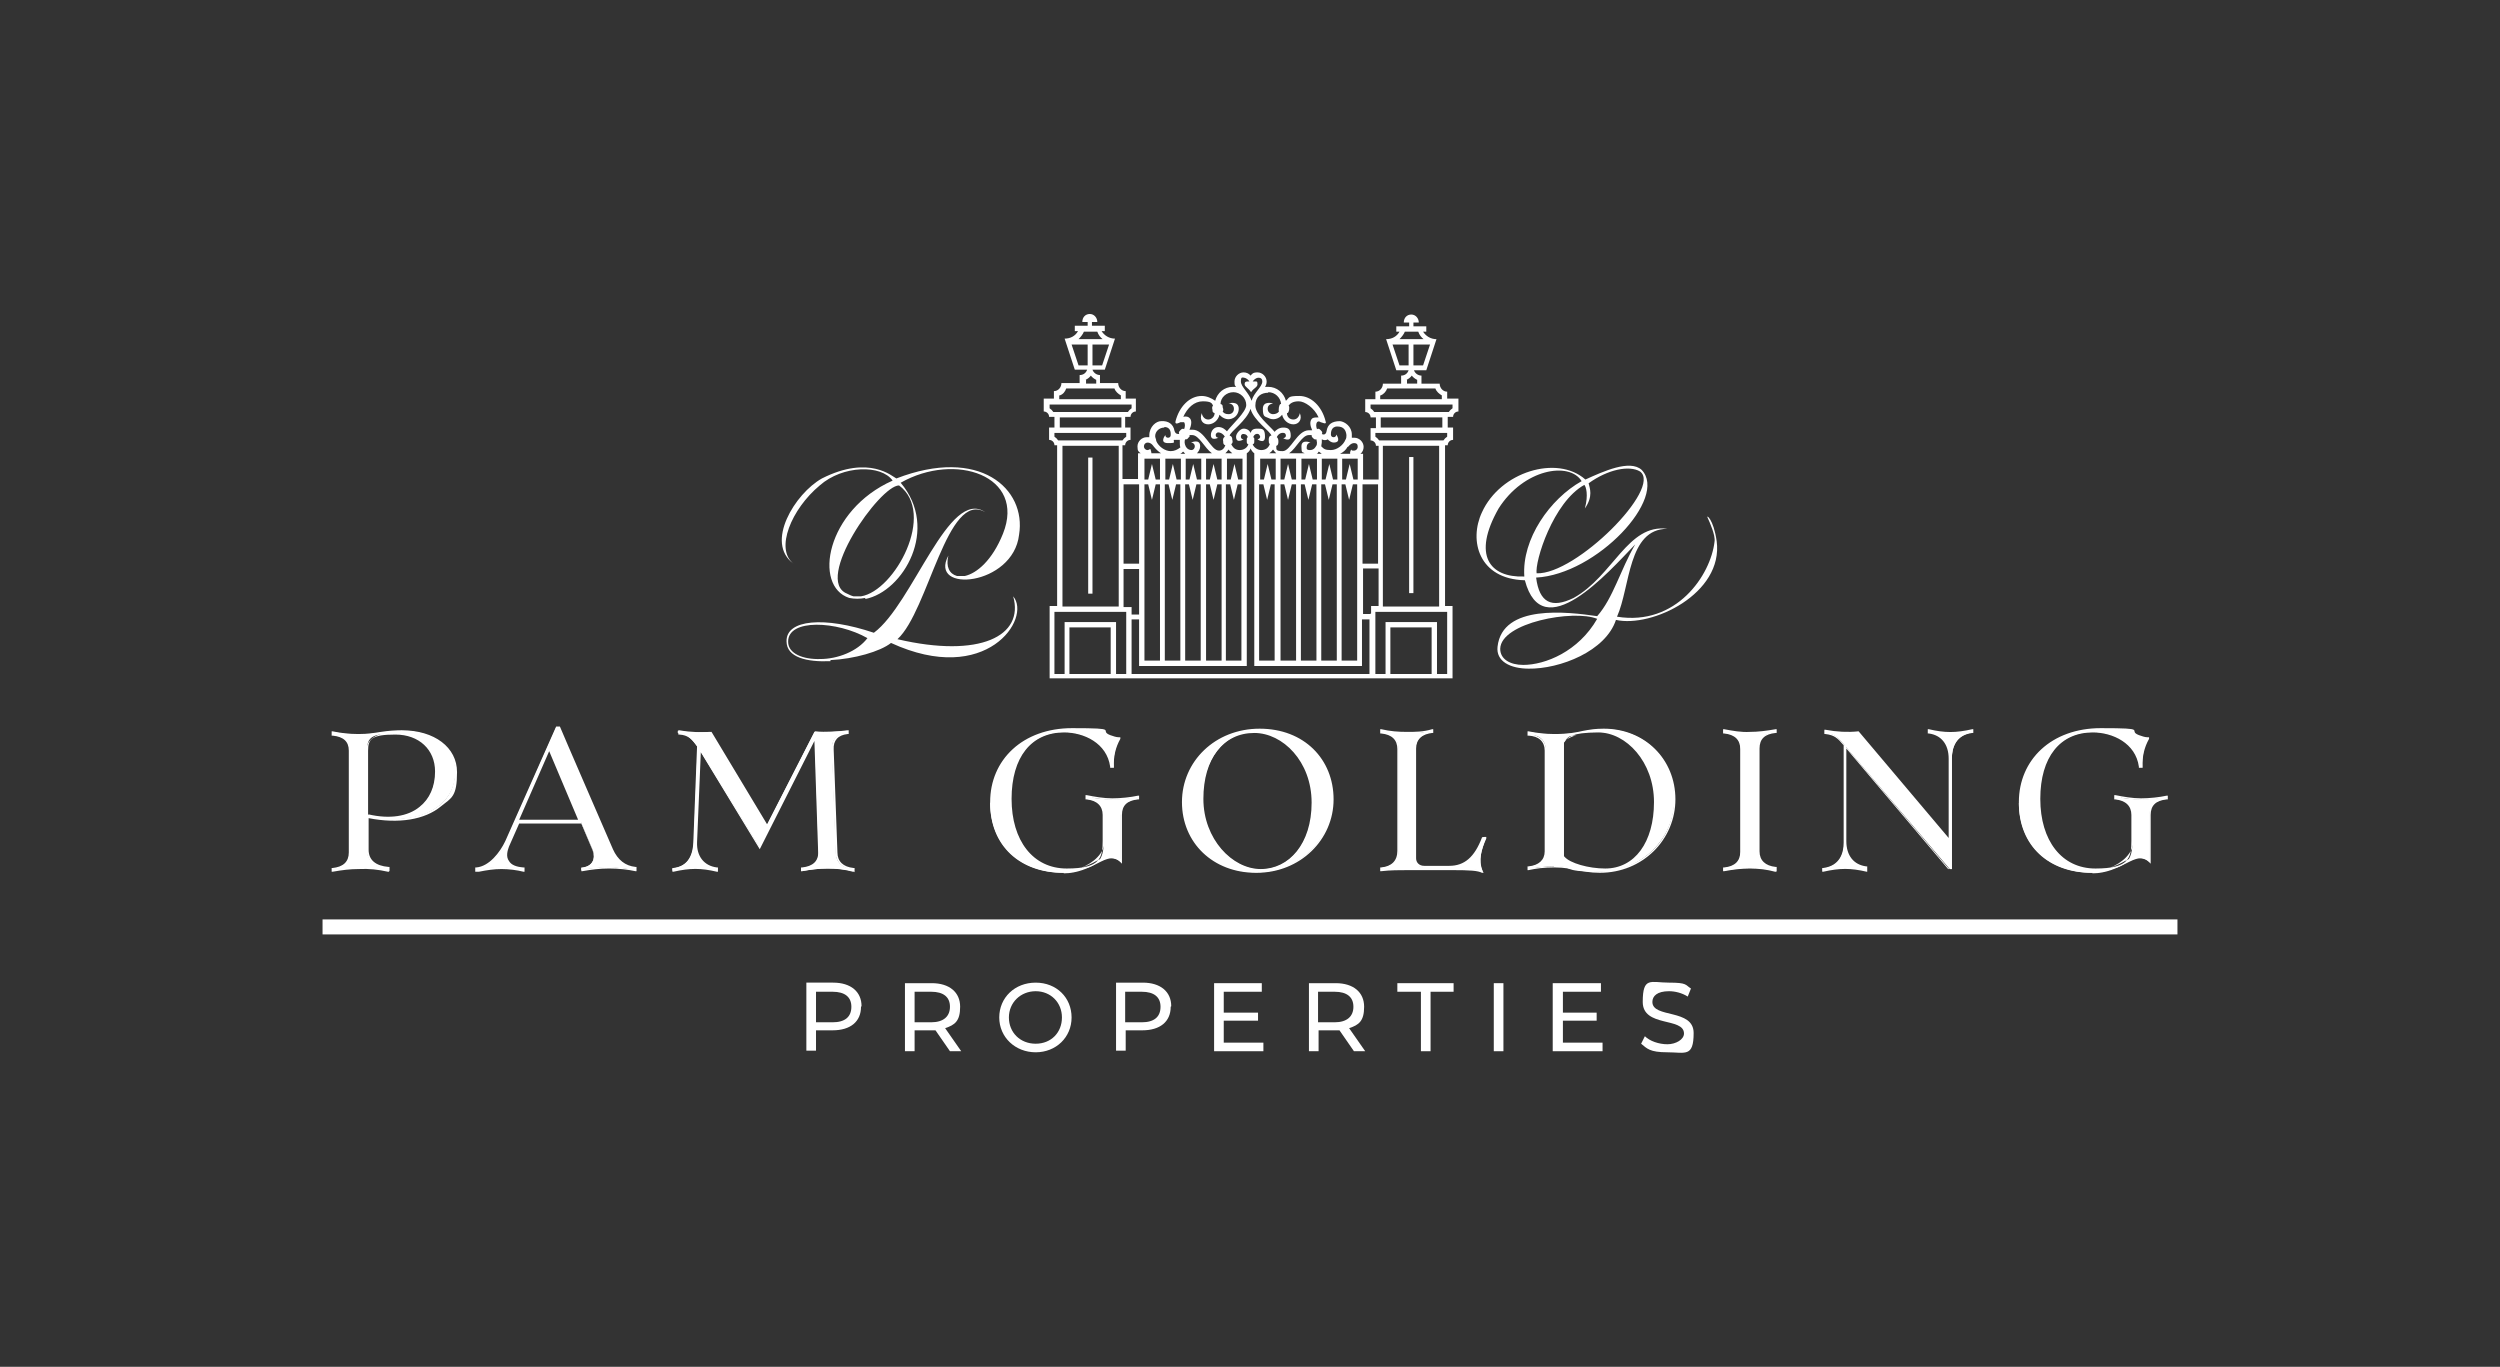 <?xml version="1.0" encoding="UTF-8" standalone="no"?>
<svg xmlns:inkscape="http://www.inkscape.org/namespaces/inkscape" xmlns:sodipodi="http://sodipodi.sourceforge.net/DTD/sodipodi-0.dtd" xmlns="http://www.w3.org/2000/svg" xmlns:svg="http://www.w3.org/2000/svg" id="Layer_1" data-name="Layer 1" version="1.1" viewBox="0 0 466.6 255.1">
  <rect x="0" y="0" width="466.6" height="255.1" fill="#333333" stroke="none"/>
  <defs id="defs5">
    <style id="style1">
      .cls-1 {
        clip-path: url(#clippath);
      }

      .cls-2 {
        fill: none;
      }

      .cls-2, .cls-3, .cls-4, .cls-5 {
        stroke-width: 0px;
      }

      .cls-6 {
        clip-path: url(#clippath-1);
      }

      .cls-7 {
        clip-path: url(#clippath-4);
      }

      .cls-8 {
        clip-path: url(#clippath-3);
      }

      .cls-9 {
        clip-path: url(#clippath-2);
      }

      .cls-3 {
        fill: #ba0c2f;
      }

      .cls-4 {
        fill: #fff;
      }

      .cls-5 {
        fill: #154734;
      }
    </style>
    <clipPath id="clippath">
      <rect class="cls-2" width="466.6" height="255.1" id="rect1"></rect>
    </clipPath>
    <clipPath id="clippath-1">
      <rect class="cls-2" width="466.6" height="255.1" id="rect2"></rect>
    </clipPath>
    <clipPath id="clippath-2">
      <rect class="cls-2" width="466.6" height="255.1" id="rect3"></rect>
    </clipPath>
    <clipPath id="clippath-3">
      <rect class="cls-2" width="466.6" height="255.1" id="rect4"></rect>
    </clipPath>
    <clipPath id="clippath-4">
      <rect class="cls-2" width="466.6" height="255.1" id="rect5"></rect>
    </clipPath>
  </defs>
  <rect class="cls-5" width="466.6" height="255.1" id="rect6" x="0" y="0" style="display:none"></rect>
  <g class="cls-1" clip-path="url(#clippath)" id="g26">
    <g id="g25">
      <path class="cls-4" d="M81.4,144c0-4.3-3.2-7.1-7.6-7.1s-5.3.7-5.3,3.2v12.1c7.5,1.8,12.8-1.7,12.8-8.2M62.1,162.1c2.1-.2,3.2-1.3,3.2-3.1v-19c0-1.8-1.1-2.8-3.2-3v-.4c1.6.3,3.1.5,4.8.5,3,0,5.3-.7,8-.7,6.2,0,10.1,3.3,10.1,7.6,0,6.7-6.9,10.3-16.5,8.4v6.2c0,2,1.4,3.2,3.9,3.4v.4c-1.9-.4-3.7-.5-5.5-.5s-3.2.2-4.8.5v-.4h0Z" id="path6"></path>
      <path class="cls-4" d="M68.8,152c3.9.9,7.3.4,9.5-1.4,1.9-1.5,2.9-3.8,2.9-6.6,0-4.1-3-6.9-7.4-6.9s-5.1.8-5.1,3v12h0ZM72.2,152.8c4,.2,7.5-.7,9.8-2.5,1.9-1.5,2.9-3.7,2.9-6.2,0-4.4-4.1-7.4-9.9-7.4s-.4,0-.5,0c4.2.3,7.2,3.2,7.2,7.3s-1.1,5.3-3.1,6.9c-1.6,1.3-3.8,1.9-6.2,1.9h0M63.2,137c1.5.4,2.3,1.5,2.3,3v19c0,1.5-.8,2.6-2.2,3,1.3-.2,2.5-.3,3.6-.3s2.8,0,4.1.2c-1.7-.5-2.6-1.7-2.6-3.3v-18.6c0-1.7,1.3-2.6,2.9-3.1h-.2c-1.3.2-2.7.4-4.2.4s-2.6-.1-3.7-.3M72.6,162.7h-.2c-1.8-.4-3.5-.6-5.5-.5-1.6,0-3.1.2-4.8.5h-.2v-.7h.2c2-.2,3-1.2,3-2.9v-19c0-1.7-1-2.6-3-2.8h-.2v-.8h.2c1.4.3,3,.5,4.8.5s2.9-.2,4.2-.4c1.3-.2,2.5-.3,3.9-.3,6.1,0,10.3,3.2,10.3,7.8s-1,4.8-3,6.4c-3,2.5-7.9,3.3-13.5,2.2v5.9c0,1.9,1.3,3,3.7,3.2h.2v.8h-.1Z" id="path7"></path>
      <path class="cls-4" d="M96.6,153.2h11.6l-5.7-13.5-5.9,13.5ZM88.9,162.1c2.6-.2,4.6-2.9,5.5-5l9.4-21.3h.4l9.9,22.8c.8,1.8,2.2,3.2,4.3,3.4v.4c-1.6-.3-3.3-.5-4.9-.5s-3.4.2-5,.5v-.4c2-.2,2.8-1.7,2.1-3.4l-2.2-5.2h-11.8l-1.9,4.4c-.8,1.9-.7,4,2.7,4.2v.4c-1.4-.3-2.8-.5-4.2-.5s-2.8.2-4.2.5v-.4h-.1Z" id="path8"></path>
      <path class="cls-4" d="M96.9,153h11l-5.4-12.8-5.6,12.8ZM98.8,147.6l-4.3,9.6c-.9,2-2.6,4.2-4.7,4.9,1.1-.2,2.2-.3,3.2-.3s1.7,0,2.6.2c-.7-.2-1.1-.6-1.4-1.1-.6-1-.3-2.2,0-3.1l2-4.5h0l2.5-5.8h0ZM108.4,153.3l2.2,5.3c.4.9.4,1.8,0,2.5-.3.5-.8.9-1.5,1.1,1.5-.2,2.9-.4,4.3-.4s2.9.2,4.1.4c-1.6-.4-2.8-1.6-3.7-3.4l-9.8-22.7h0l-1.4,3.2,5.9,14.1h0ZM88.7,162.7v-.8h.2c2.4-.2,4.4-2.8,5.4-4.9l9.5-21.4h.7c0,.1,9.9,22.9,9.9,22.9.9,2,2.3,3.1,4.2,3.3h.2v.8h-.2c-1.4-.3-3.1-.5-4.9-.5s-3.3.2-5,.5h-.2v-.7h.2c.9-.1,1.6-.5,1.9-1.1s.3-1.3,0-2.1l-2.1-5h-11.6l-1.9,4.3c-.3.8-.6,1.9,0,2.7.4.7,1.3,1.1,2.7,1.2h.2v.8h-.2c-1.2-.3-2.7-.5-4.1-.5s-2.7.2-4.2.5h-.6Z" id="path9"></path>
      <path class="cls-4" d="M125.5,162.1c2.6-.3,3.8-2.1,3.9-4.9l.7-17.9c-1.1-1.5-1.8-2.3-3.6-2.5v-.4c2.3.4,4.3.3,5.9.2l10.6,17.6,9-17.6c1.6.1,4.6,0,6.1-.2v.4c-1.9.2-2.9,1.2-2.8,3.1l.7,19.2c0,1.7,1.1,2.9,3.2,3.1v.4c-1.6-.4-3.2-.5-4.8-.5s-3.2.2-4.8.5v-.4c2.1-.2,3.2-1.3,3.2-3.1l-.7-21.5-10.4,20.5-11.2-18.3-.7,17.4c-.1,2.7,1.4,4.6,3.9,4.9v.4c-3.1-.7-5.1-.7-8.2,0v-.4Z" id="path10"></path>
      <path class="cls-4" d="M130.3,139.2l11.3,18.6,10.6-20.8h0l-9,17.8-10.7-17.8c-1.4,0-3.1.1-5-.1,1.3.3,2,1.2,2.9,2.4h-.1ZM129.6,161.8c1,0,1.9,0,3,.3-1.9-.6-3.1-2.3-3-4.6-.2,2.4-1.2,4-3,4.6,1.1-.2,2.1-.3,3-.3M152.3,136.9l.8,22.2c0,1.5-.7,2.6-2.2,3,1.3-.2,2.5-.3,3.6-.3s2.3,0,3.4.2c-1.2-.5-1.9-1.5-2-2.9l-.7-19.2c0-1.7.7-2.8,2.3-3.1-1.6.2-3.9.2-5.2.1M159.4,162.7h-.2c-1.5-.4-3-.6-4.7-.6s-3.1.2-4.8.5h-.2v-.7h.2c2-.2,3.1-1.2,3-2.9l-.7-20.7-10.2,20.2-11-18.1-.7,16.8c-.1,2.6,1.3,4.4,3.7,4.7h.2v.8h-.2c-3-.7-5-.7-8.1,0h-.2v-.7h.2c2.4-.3,3.6-1.8,3.8-4.7l.7-17.9c-1-1.4-1.7-2.2-3.4-2.3h-.2v-.8h.2c2.3.4,4.3.4,5.9.3h.1l10.4,17.3,8.9-17.4h.1c1.7.2,4.6,0,6-.2h.2v.7h-.2c-1.8.2-2.7,1.2-2.6,2.9l.7,19.2c0,1.7,1.1,2.7,3,2.9h.2v.8h0Z" id="path11"></path>
      <path class="cls-4" d="M185,149.7c0-8.6,6.7-13.6,15.1-13.6s4.9.5,7.1,1.3c.5.2,1.1.4,1.7.4-.8,1.6-1.1,3.3-1.1,5.3h-.4c-.6-4.6-5.1-6.5-8.8-6.5-6.2,0-10,4.7-10,12.6s4.5,13.2,10.5,13.2,6.9-2,6.9-5.4v-4.8c0-1.8-1.1-2.9-3.2-3.1v-.4c1.6.3,3.2.5,4.8.5s3.2-.2,4.8-.5v.4c-2.1.2-3.2,1.2-3.2,3.1v8.7c-.6-.6-1.3-.8-1.8-.8-2,0-4.6,2.8-9,2.8-8,0-13.6-5-13.6-13" id="path12"></path>
      <path class="cls-4" d="M207.5,142.9h0c0-1.8.3-3.4,1-4.9-.5,0-.9-.2-1.5-.4-2.3-.9-4.5-1.3-7-1.3s-.9,0-1.3,0c3.8,0,8,2.1,8.8,6.5M203.9,149c1.5.4,2.3,1.5,2.3,3v4.8c0,2.5-2.2,4.3-4.5,5.2,1.1-.4,2.1-.8,2.9-1.3,1.1-.5,2-1,2.9-1s1,.1,1.6.6v-8.3c0-1.5.7-2.5,2-3-1,.2-2.2.3-3.4.3s-2.6-.2-3.8-.4M194.9,137c-6,1.7-9.7,6.4-9.7,12.7s5.3,12.8,13.4,12.8.7,0,1,0h-.5c-6.6,0-10.7-5.1-10.7-13.3s2.3-10.6,6.4-12.1M198.6,162.9c-8.3,0-13.8-5.3-13.8-13.2s6.1-13.8,15.3-13.8,4.8.4,7.1,1.3c.6.2,1.1.4,1.6.4h.3v.3c-.9,1.6-1.3,3.3-1.2,5.2v.2h-.7v-.2c-.6-4.4-4.9-6.4-8.6-6.4-6.1,0-9.8,4.6-9.8,12.4s4,13,10.3,13,6.7-2,6.7-5.2v-4.8c0-1.7-1.1-2.7-3-2.9h-.2v-.8h.2c1.5.3,3.2.6,4.8.6s3.4-.2,4.8-.5h.2v.7h-.2c-2,.2-3,1.1-3,2.9v9.1l-.3-.3c-.6-.6-1.3-.7-1.7-.7-.8,0-1.7.5-2.7,1-1.6.8-3.6,1.8-6.2,1.8" id="path13"></path>
      <path class="cls-4" d="M245,149.8c0-8.8-5.2-13.2-10.9-13.2s-9.7,5.4-9.7,12.5,5.2,13.2,10.9,13.2,9.7-5.4,9.7-12.6M220.8,149.7c0-7.8,6.3-13.5,14.3-13.5s13.6,5.7,13.6,13.1-6.3,13.5-14.2,13.5-13.6-5.7-13.6-13.1" id="path14"></path>
      <path class="cls-4" d="M234.1,136.8c-5.8,0-9.5,4.8-9.5,12.3s5.4,13.1,10.7,13.1,9.5-4.7,9.5-12.4-5.4-13-10.7-13M234.1,136.4c5.5,0,11.1,4.1,11.1,13.4s-2.7,11.1-7.2,12.4c6.2-1.4,10.5-6.5,10.5-12.9s-5.6-12.9-13.4-12.9-.8,0-1.1,0h.2M231.3,136.8c-6.1,1.5-10.3,6.5-10.3,12.9s5.6,12.9,13.4,12.9.8,0,1.1,0h-.2c-5.5,0-11.1-4.2-11.1-13.4s2.7-10.9,7-12.3M234.4,162.9c-8,0-13.8-5.6-13.8-13.2s6.2-13.7,14.5-13.7,13.8,5.7,13.8,13.2-6.2,13.7-14.4,13.7" id="path15"></path>
      <path class="cls-4" d="M271,162.2h-8.1c-1.7,0-3.4,0-5.1.2v-.4c2.1-.2,3.2-1.4,3.2-3.2v-19c0-1.7-1.1-2.9-3.2-3.1v-.4c1.6.3,3.2.5,4.8.5s3.2,0,4.8-.5v.4c-2.1.2-3.2,1.3-3.2,3.1v20.5c0,.9.6,1.6,1.7,1.6h4.7c3.2,0,4.9-1.9,6.3-5.4h.4c-.8,2.1-1.5,4.2-.6,6.1-.8-.3-2.2-.4-5.7-.4" id="path16"></path>
      <path class="cls-4" d="M258.9,136.8c1.4.4,2.2,1.5,2.2,3v19c0,1.8-1,3-2.8,3.3,1.5-.2,3-.2,4.5-.2h2.8c-1,0-1.7-.8-1.7-1.7v-20.5c0-1.4.7-2.5,2-3-1.3.2-2.5.2-3.5.2s-2.4,0-3.6-.3M271,162.1c3.1,0,4.5,0,5.4.3-.6-1.6-.2-3.3.4-5-1.4,3.1-3.2,4.6-5.8,4.7M277,162.9h-.4c-.8-.4-2.2-.5-5.6-.5h-8.1c-1.7,0-3.4,0-5.1.2h-.2v-.7h.2c1.9-.2,3-1.2,3-3.1v-19c0-1.7-1-2.7-3-2.9h-.2v-.8h.2c1.7.4,3.2.5,4.8.5s3,0,4.7-.5h.2v.7h-.2c-1.9.2-3,1.2-3,2.9v20.5c0,.8.6,1.4,1.5,1.4h4.7c2.8,0,4.7-1.6,6.1-5.3h0c0-.1.8-.1.8-.1v.3c-.9,2-1.5,4-.7,6l.2.4h.1Z" id="path17"></path>
      <path class="cls-4" d="M308.9,149.8c0-8.8-5-13.2-10.5-13.2s-5.8,1-6.6,2.1v21.4c1,1.3,4.8,2.3,7.8,2.3,6.1,0,9.3-5.4,9.3-12.6M290.1,161.7c-1.6,0-3.2.2-4.8.5v-.4c2.1-.2,3.2-1.3,3.2-3v-18.8c0-1.8-1.1-2.8-3.2-3v-.4c1.6.3,3.2.5,4.8.5,4.8,0,5.8-1,9.2-1,7.8,0,13.2,5.7,13.2,13.1s-6.2,13.5-13.9,13.5-4.5-1-8.5-1" id="path18"></path>
      <path class="cls-4" d="M298.4,136.4h0c5.3,0,10.7,4.1,10.7,13.4s-2.6,11-6.8,12.3c5.9-1.5,10.1-6.5,10.1-12.9s-5.5-12.9-13.1-12.9-.7,0-1.1,0h.1M292,159.9c1,1.2,4.5,2.2,7.6,2.2,5.5,0,9.1-4.9,9.1-12.4s-5.2-13-10.4-13-5.7,1-6.4,1.9v21.2h0ZM290.1,161.6h0c2,0,3.2.3,4.4.5,1.1.3,2.2.5,4.1.5s.7,0,1.1,0c-3,0-7-.9-8.1-2.4h0v-21.5h0c.4-.6,1.4-1.1,2.6-1.5-1.1.2-2.3.3-4.1.3s-2.6-.1-3.8-.3c1.5.4,2.3,1.4,2.3,3v18.8c0,1.5-.8,2.6-2.3,3,1.1-.2,2.3-.3,3.7-.3h0ZM298.6,162.9c-1.9,0-3.1-.3-4.2-.5s-2.3-.5-4.3-.5-3.4.2-4.8.5h-.2v-.7h.2c1.9-.2,3-1.2,3-2.8v-18.8c0-1.7-1.1-2.7-3-2.8h-.2v-.8h.2c1.5.3,3.1.5,4.8.5,2.6,0,4.1-.3,5.4-.6,1.1-.2,2.2-.4,3.8-.4,7.7,0,13.4,5.7,13.4,13.2s-6.1,13.7-14.1,13.7" id="path19"></path>
      <path class="cls-4" d="M321.7,162.1c2.1-.2,3.2-1.3,3.2-3.1v-19.2c0-1.8-1.1-2.9-3.2-3.1v-.4c1.6.3,3.2.5,4.8.5s3.2-.2,4.8-.5v.4c-2.1.2-3.2,1.2-3.2,3.1v19.2c0,1.7,1.1,2.9,3.2,3.1v.4c-1.6-.4-3.2-.5-4.8-.5s-3.2.2-4.8.5v-.4Z" id="path20"></path>
      <path class="cls-4" d="M322.8,136.8c1.5.4,2.3,1.5,2.3,3.1v19.2c0,1.5-.8,2.6-2.2,3,1.3-.2,2.5-.3,3.6-.3s2.3,0,3.4.2c-1.3-.5-2-1.5-2-2.9v-19.2c0-1.6.7-2.6,2.1-3-1.2.2-2.4.3-3.6.3s-2.5-.1-3.8-.3M331.5,162.7h-.2c-1.5-.4-3-.6-4.7-.6s-3.1.2-4.8.5h-.2v-.7h.2c2-.2,3-1.2,3-2.9v-19.2c0-1.7-1-2.7-3-2.9h-.2v-.8h.2c1.6.3,3.2.6,4.8.5,1.5,0,3.1-.2,4.8-.5h.2v.7h-.2c-2,.2-3,1.1-3,2.9v19.2c0,1.7,1.1,2.7,3,2.9h.2v.8h0Z" id="path21"></path>
      <path class="cls-4" d="M340.3,162.1c2.6-.3,3.9-2.1,3.9-4.9v-18.2c-1.1-1.3-1.8-2-3.6-2.2v-.4c2.2.4,4.3.5,6.1.2l17.2,20.3v-15.3c0-2.7-1.4-4.6-3.9-4.9v-.4c3.1.7,5.1.7,8.2,0v.4c-2.6.3-3.9,2.1-3.9,4.9v20.6h-.4l-19.4-22.8v17.8c0,2.7,1.4,4.6,3.9,4.9v.4c-3.1-.7-5.1-.7-8.2,0v-.4h0Z" id="path22"></path>
      <path class="cls-4" d="M361.1,136.8c1.9.6,3,2.2,3,4.6,0-2.4,1.1-4,3-4.6-2.2.4-3.9.4-6,0M364,162.1h0v-4.6l-17.4-20.6c-1.6.2-3.3.2-5.1,0,1.2.3,1.8,1,2.7,2.1h0l19.6,23.2h.2ZM344.4,161.8c1,0,1.9,0,3,.3-1.9-.6-3-2.2-3-4.6,0,2.4-1.1,4-3,4.6,1.1-.2,2-.3,3-.3M348.6,162.7h-.2c-3-.7-5-.7-8.1,0h-.2v-.7h.2c3.1-.4,3.8-2.8,3.8-4.7v-18.2c-1.1-1.3-1.7-1.9-3.4-2.1h-.2v-.8h.2c2.1.4,4.2.5,6.1.3h.1l16.8,19.9v-14.8c0-2.7-1.4-4.4-3.7-4.7h-.2v-.8h.2c3,.7,5,.7,8.1,0h.2v.7h-.2c-3.1.4-3.8,2.8-3.8,4.7v20.7h-.7l-19-22.5v17.3c0,2.7,1.4,4.4,3.7,4.7h.2v1Z" id="path23"></path>
      <path class="cls-4" d="M377,149.7c0-8.6,6.7-13.6,15.1-13.6s4.9.5,7.1,1.3c.5.2,1,.4,1.7.4-.8,1.6-1.1,3.3-1.1,5.3h-.4c-.6-4.6-5.1-6.5-8.8-6.5-6.2,0-10,4.7-10,12.6s4.5,13.2,10.5,13.2,6.9-2,6.9-5.4v-4.8c0-1.8-1.1-2.9-3.2-3.1v-.4c1.6.3,3.2.5,4.8.5s3.2-.2,4.8-.5v.4c-2.1.2-3.2,1.2-3.2,3.1v8.7c-.6-.6-1.3-.8-1.8-.8-2,0-4.6,2.8-9,2.8-8,0-13.6-5-13.6-13" id="path24"></path>
      <path class="cls-4" d="M399.5,142.9h0c0-1.8.3-3.4,1-4.9-.5,0-.9-.2-1.5-.4-2.3-.9-4.5-1.3-7-1.3s-.9,0-1.3,0c3.8,0,8,2.1,8.8,6.5M395.9,149c1.5.4,2.3,1.5,2.3,3v4.8c0,2.5-2.2,4.3-4.5,5.2,1.1-.4,2.1-.8,2.9-1.3,1.1-.5,2-1,2.9-1s1,.1,1.6.6v-8.3c0-1.5.7-2.5,2-3-1,.2-2.2.3-3.4.3s-2.6-.2-3.8-.4M386.9,137c-6,1.7-9.7,6.4-9.7,12.7s5.3,12.8,13.4,12.8.7,0,1,0h-.5c-6.6,0-10.7-5.1-10.7-13.3s2.3-10.6,6.4-12.1M390.6,162.9c-8.3,0-13.8-5.3-13.8-13.2s6.1-13.8,15.3-13.8,4.8.4,7.1,1.3c.6.2,1.1.4,1.6.4h.3v.3c-.9,1.6-1.3,3.3-1.2,5.2v.2h-.7v-.2c-.6-4.4-4.9-6.4-8.6-6.4-6.1,0-9.8,4.6-9.8,12.4s4,13,10.3,13,6.7-2,6.7-5.2v-4.8c0-1.7-1.1-2.7-3-2.9h-.2v-.8h.2c1.5.3,3.2.6,4.8.6s3.4-.2,4.8-.5h.2v.7h-.2c-2,.2-3,1.1-3,2.9v9.1l-.3-.3c-.6-.6-1.3-.7-1.7-.7-.8,0-1.7.5-2.7,1-1.6.8-3.6,1.8-6.2,1.8" id="path25"></path>
    </g>
  </g>
  <rect class="cls-3" x="60.2" y="171.6" width="346.2" height="2.8" id="rect26" style="display:inline;fill:#ffffff"></rect>
  <g class="cls-6" clip-path="url(#clippath-1)" id="g30" style="display:inline">
    <g id="g29">
      <path class="cls-4" d="m 158.9,187.9 c 0,-1.8 -1.2,-2.8 -3.5,-2.8 h -3.1 v 5.7 h 3.1 c 2.3,0 3.5,-1 3.5,-2.9 m 1.8,0 c 0,2.8 -2,4.4 -5.3,4.4 h -3.1 v 3.8 h -1.8 v -12.7 h 5 c 3.3,0 5.3,1.7 5.3,4.4" id="path26"></path>
      <path class="cls-4" d="m 177.3,187.9 c 0,-1.8 -1.2,-2.8 -3.5,-2.8 h -3.1 v 5.7 h 3.1 c 2.3,0 3.5,-1.1 3.5,-2.9 m 0,8.3 -2.7,-3.9 h -3.9 v 3.9 h -1.8 v -12.7 h 5 c 3.3,0 5.3,1.7 5.3,4.4 0,2.7 -1,3.4 -2.8,4 l 3,4.3 z" id="path27"></path>
      <path class="cls-4" d="m 198.2,189.9 c 0,-2.8 -2.1,-4.9 -4.9,-4.9 -2.8,0 -5,2.1 -5,4.9 0,2.8 2.1,4.9 5,4.9 2.9,0 4.9,-2.1 4.9,-4.9 m -11.7,0 c 0,-3.7 2.9,-6.5 6.8,-6.5 3.9,0 6.7,2.8 6.7,6.5 0,3.7 -2.9,6.5 -6.7,6.5 -3.8,0 -6.8,-2.8 -6.8,-6.5" id="path28"></path>
      <path class="cls-4" d="m 216.6,187.9 c 0,-1.8 -1.2,-2.8 -3.5,-2.8 H 210 v 5.7 h 3.1 c 2.3,0 3.5,-1 3.5,-2.9 m 1.9,0 c 0,2.8 -2,4.4 -5.3,4.4 h -3.1 v 3.8 h -1.8 v -12.7 h 5 c 3.3,0 5.3,1.7 5.3,4.4" id="path29"></path>
    </g>
  </g>
  <polygon class="cls-4" points="226.6,196.2 226.6,183.5 235.5,183.5 235.5,185.1 228.4,185.1 228.4,189 234.8,189 234.8,190.5 228.4,190.5 228.4,194.6 235.8,194.6 235.8,196.2 " id="polygon30" style="display:inline"></polygon>
  <g class="cls-9" clip-path="url(#clippath-2)" id="g31" style="display:inline">
    <path class="cls-4" d="m 252.6,187.9 c 0,-1.8 -1.2,-2.8 -3.5,-2.8 H 246 v 5.7 h 3.1 c 2.3,0 3.5,-1.1 3.5,-2.9 m 0.1,8.3 -2.7,-3.9 h -3.9 v 3.9 h -1.8 v -12.7 h 5 c 3.3,0 5.3,1.7 5.3,4.4 0,2.7 -1,3.4 -2.8,4 l 3,4.3 z" id="path30"></path>
  </g>
  <polygon class="cls-4" points="260.8,183.5 271.3,183.5 271.3,185.1 267,185.1 267,196.2 265.2,196.2 265.2,185.1 260.8,185.1 " id="polygon31" style="display:inline"></polygon>
  <rect class="cls-4" x="278.8" y="183.5" width="1.8" height="12.7" id="rect31" style="display:inline"></rect>
  <polygon class="cls-4" points="289.8,196.2 289.8,183.5 298.8,183.5 298.8,185.1 291.7,185.1 291.7,189 298,189 298,190.5 291.7,190.5 291.7,194.6 299.1,194.6 299.1,196.2 " id="polygon32" style="display:inline"></polygon>
  <g class="cls-8" clip-path="url(#clippath-3)" id="g34" style="display:inline">
    <g id="g33">
      <path class="cls-4" d="m 306.3,194.8 0.7,-1.4 c 0.9,0.9 2.6,1.5 4.2,1.5 1.6,0 3.1,-0.9 3.1,-2 0,-3.1 -7.7,-1.1 -7.7,-5.9 0,-4.8 1.5,-3.6 4.9,-3.6 3.4,0 3,0.4 4.1,1.1 L 315,186 c -1.1,-0.7 -2.4,-1 -3.5,-1 -2.2,0 -3.1,0.9 -3.1,2 0,3.1 7.7,1.2 7.7,5.8 0,4.6 -1.6,3.6 -4.9,3.6 -3.3,0 -3.8,-0.7 -4.9,-1.6" id="path32"></path>
      <path class="cls-4" d="m 271.1,76.2 c -0.3,0.2 -0.5,0.4 -0.7,0.7 h -13.9 c -0.2,-0.3 -0.4,-0.5 -0.7,-0.7 v -0.7 h 15.3 z m -13.4,1.7 h 11.5 v 1.9 h -11.5 z m 12.4,3.6 c -0.3,0.2 -0.5,0.4 -0.7,0.7 h -12 c -0.2,-0.3 -0.4,-0.5 -0.7,-0.7 v -0.7 h 13.4 z m -12,1.7 h 10.5 v 30 h -10.5 z m 12,31 v 11.6 h -1.9 v -9.7 h -9.6 v 9.7 h -1.9 v -11.6 z m -2.9,11.6 h -7.7 v -8.7 h 7.7 z m -11.4,-11.2 h -1.4 v -8.5 h 2.9 v 7 h -1.4 v 1.4 h -0.1 z m 0,11.2 h -44.6 v -10.2 h 1.4 v 8.7 h 20.1 V 84.6 c 0.3,-0.2 0.6,-0.5 0.7,-0.9 0.2,0.4 0.4,0.7 0.7,0.9 v 39.7 h 20.1 v -8.7 h 1.4 v 10.2 z m -45.6,0 h -1.9 v -9.7 h -9.6 v 9.7 h -1.9 v -11.6 h 13.4 z m -2.9,0 h -7.7 v -8.7 h 7.7 z m 1.5,-12.6 h -10.5 v -30 h 10.5 z m -12,-31.7 v -0.7 h 13.4 v 0.7 c -0.3,0.2 -0.5,0.4 -0.7,0.7 h -12 c -0.2,-0.3 -0.4,-0.5 -0.7,-0.7 m 12.5,-1.7 h -11.5 v -1.9 h 11.5 z m -12.7,-2.9 c -0.2,-0.3 -0.4,-0.5 -0.7,-0.7 v -0.7 h 15.3 v 0.7 c -0.3,0.2 -0.5,0.4 -0.7,0.7 z m 1.2,-3.1 c 0.6,-0.2 1,-0.7 1.2,-1.3 h 9 c 0.2,0.6 0.7,1 1.2,1.3 v 0.7 h -11.5 v -0.7 z m 4.8,-2.9 c 0.4,-0.2 0.7,-0.4 1,-0.8 0.2,0.3 0.6,0.6 1,0.8 v 0.7 h -1.9 v -0.7 z m -1.3,-2.7 -1.3,-3.9 h 3 v 3.9 h -1.8 z m 1,-6.3 h 2.5 c 0.2,0.6 0.6,1.1 1,1.4 h -4.5 c 0.4,-0.4 0.8,-0.9 1,-1.4 m 4.7,2.4 -1.3,3.9 h -1.8 v -3.9 z m 5.6,40.9 h -2.9 V 90.4 h 2.9 z m -2.9,8 v -7 h 2.9 v 8.5 h -1.4 v -1.4 h -1.5 z m 6.8,-22.8 v 32.9 h -2.9 V 90.4 h 0.7 l 0.7,2.9 0.7,-2.9 z m -0.8,-0.9 -0.7,-2.9 -0.7,2.9 h -0.7 v -3.9 h 2.9 v 3.9 z m -1.5,-6.9 c 0.7,0 1.1,0.7 1.1,0.7 0.4,0.5 0.9,1 1.4,1.3 h -1.8 c 0,-0.3 -0.2,-0.8 -0.2,-0.8 -0.1,0 -0.3,0.2 -0.5,0.2 -0.4,0 -0.7,-0.3 -0.7,-0.7 0,-0.4 0.3,-0.7 0.7,-0.7 m 3.1,-2.9 c 1.3,0 1.2,1.2 1.2,1.5 0,0.3 -0.2,0.5 -0.5,0.5 -0.3,0 -0.5,-0.2 -0.5,-0.5 0,0 -1.2,1.5 0.5,1.5 1.7,0 0.9,-0.2 1.1,-0.6 0.3,0 0.7,0 1.1,0 v 0.6 c 0,0.2 0,0.5 0.1,0.8 -0.5,0.4 -1.1,0.7 -1.8,0.7 -1.1,0 -2.3,-0.9 -2.7,-1.9 0,-0.3 -0.2,-0.6 -0.2,-0.9 0,-0.9 0.8,-1.6 1.7,-1.6 m 3,10.6 v 32.9 h -2.9 V 90.4 h 0.7 l 0.7,2.9 0.7,-2.9 z m -0.7,-0.9 -0.7,-2.9 -0.7,2.9 h -0.7 v -3.9 h 2.9 v 3.9 z m 1.2,-5.2 c 0.1,0 0.3,0.3 0.4,0.4 h -1 c 0.2,0 0.4,-0.2 0.6,-0.4 m 3.3,6.1 v 32.9 h -2.9 V 90.4 h 0.7 l 0.7,2.9 0.7,-2.9 z m -0.7,-0.9 -0.7,-2.9 -0.7,2.9 h -0.7 v -3.9 h 2.9 v 3.9 z M 221.2,82 c 0.3,0 0.4,0 0.6,-0.3 0.2,-0.2 0.3,-0.2 0.2,-0.5 h 0.5 c 1.3,0 2.3,2.4 3.7,3.4 h -2.8 c 0.3,-0.3 0.6,-0.8 0.6,-1.3 0,-1.5 -1.7,-0.7 -1.7,-0.7 0.4,0 0.7,0.3 0.7,0.7 0,0.4 -0.3,0.7 -0.6,0.7 -0.8,0 -1.1,-0.7 -1.1,-0.7 -0.1,-0.2 -0.2,-0.5 -0.2,-0.7 0,-0.2 0,-0.4 0.1,-0.6 m 6.8,8.4 v 32.9 h -2.9 V 90.4 h 0.7 l 0.7,2.9 0.7,-2.9 z m -0.8,-0.9 -0.7,-2.9 -0.7,2.9 h -0.7 v -3.9 h 2.9 v 3.9 z m -6.4,-11.6 c 0.8,-1.8 2.1,-3 3.7,-3 1.6,0 1.7,0.4 1.9,0.8 -0.2,0.2 -0.2,0.5 -0.1,0.8 0,0.3 0,0.5 0.4,0.6 0,0.7 -0.6,1.2 -1.2,1.2 -0.6,0 -1.1,-0.5 -1.2,-1.2 -0.5,1.3 0.2,2.1 1.2,2.1 1,0 1.9,-0.8 2.1,-1.8 0.7,0.8 1.7,1.1 2.6,0.6 0.6,-0.3 1,-1 1,-1.7 0,-1.6 -1.9,-1 -1.9,-1 0.6,0 1,0.4 1,1 0,0.6 -0.4,1 -1,1 -0.6,0 -0.9,-0.2 -1.1,-0.5 0.2,-0.2 0.1,-0.5 0,-0.8 0,-0.3 0,-0.5 -0.4,-0.6 0,-1.2 1.1,-2.2 2.4,-2.2 1.3,0 2.4,1.1 2.4,2.4 0,1.3 -2.7,3.7 -3.6,4.9 -0.3,-0.3 -0.8,-0.8 -1.6,-0.8 -0.8,0 -1.4,0.7 -1.4,1.5 0,1.2 1.4,0.5 1.4,0.5 -0.3,0 -0.5,-0.2 -0.5,-0.5 0,-0.3 0.2,-0.4 0.4,-0.5 0.6,0 1.1,0.4 1.3,0.8 -0.3,0.2 -0.4,0.5 -0.3,0.9 0,0.3 0,0.6 0.4,0.7 -0.2,0.6 -0.6,1 -1.2,1 -1.5,0 -2.7,-3.9 -4.9,-3.9 -2.2,0 -0.4,0 -0.6,0 0.4,-0.9 0.5,-1.8 0,-2.2 -0.3,-0.3 -0.7,-0.3 -1.2,-0.2 m 11.3,-7.3 c 0.5,0 0.9,0.4 1.1,0.7 -0.1,0 -0.2,0 -0.4,0 -0.4,0 -0.5,0.2 -0.5,0.5 0,0.5 0.7,0.7 1.2,1.5 0.5,-0.8 1.2,-0.9 1.2,-1.5 0,-0.6 -0.2,-0.5 -0.5,-0.5 -0.3,0 -0.3,0 -0.4,0 0.2,-0.3 0.6,-0.7 1.1,-0.7 0.5,0 0.7,0.3 0.7,0.7 0,1 -1.6,2.1 -2,3.6 -0.5,-1.5 -2,-2.6 -2,-3.6 0,-1 0.3,-0.7 0.7,-0.7 m 4.6,14.1 c 0.3,-0.2 0.5,-0.4 0.7,-0.7 0.2,0.3 0.4,0.5 0.6,0.7 h -1.4 v 0 z m 0.4,4.9 -0.7,-2.9 -0.7,2.9 h -0.7 v -3.9 h 2.9 v 3.9 z m -2.2,0.9 h 0.7 l 0.7,2.9 0.7,-2.9 h 0.7 v 32.9 H 235 V 90.4 Z m -4,-0.9 -0.7,-2.9 -0.7,2.9 H 229 v -3.9 h 2.9 v 3.9 z m -2.4,-4.9 c 0.2,-0.2 0.4,-0.4 0.6,-0.7 0.2,0.3 0.5,0.5 0.7,0.7 z m 0.2,5.8 h 0.7 l 0.7,2.9 0.7,-2.9 h 0.7 v 32.9 h -2.9 V 90.4 Z m 5,-8.8 c 0.2,-0.6 0.7,-0.7 0.9,-0.6 0.2,0 0.4,0.4 0.4,0.5 0,0.3 -0.2,0.4 -0.5,0.5 0,0 1.4,1 1.4,-0.5 0,-1.5 -0.5,-1.5 -1.4,-1.5 -0.9,0 -1.1,0.3 -1.3,0.8 -0.2,-0.5 -0.7,-0.8 -1.3,-0.8 -0.6,0 -1.4,0.9 -1.4,1.5 0,1.4 1.4,0.5 1.4,0.5 -0.3,0 -0.5,-0.2 -0.5,-0.5 0,-0.3 0.2,-0.5 0.4,-0.5 0.2,0 0.7,0 0.9,0.6 -0.1,0 -0.2,0.2 -0.2,0.4 v 0.5 c 0,0.2 0.1,0.4 0.3,0.4 -0.2,0.7 -0.9,1.1 -1.6,1.1 -0.7,0 -1.2,-0.3 -1.6,-1.1 0.3,-0.2 0.3,-0.5 0.2,-0.8 0,-0.4 -0.1,-0.7 -0.5,-0.8 0.2,-0.8 3.2,-2.8 3.9,-5 0.6,2.2 3.7,4.2 3.9,5 -0.4,0 -0.5,0.4 -0.5,0.8 0,0.4 0,0.6 0.2,0.8 -0.3,0.8 -0.9,1.1 -1.6,1.1 -0.7,0 -1.4,-0.5 -1.6,-1.1 0.2,0 0.3,-0.2 0.3,-0.4 V 82 c 0,-0.2 0,-0.3 -0.2,-0.4 m 2.8,-8.4 c 1.3,0 2.3,1 2.4,2.2 -0.3,0 -0.3,0.3 -0.4,0.6 0,0.3 -0.1,0.6 0,0.8 -0.2,0.3 -0.6,0.5 -1.1,0.5 -0.5,0 -1,-0.4 -1,-1 0,-0.6 0.4,-0.9 1,-1 0,0 -1.9,-0.6 -1.9,1 0,1.6 0.4,1.4 1,1.7 0.9,0.5 2,0.2 2.6,-0.6 0.2,1 1.1,1.8 2.1,1.8 1,0 1.7,-0.9 1.2,-2.1 -0.1,0.6 -0.5,1.2 -1.2,1.2 -0.7,0 -1.2,-0.5 -1.2,-1.2 0.3,0 0.3,-0.3 0.4,-0.6 0,-0.3 0.1,-0.6 -0.1,-0.8 0.3,-0.4 0.8,-0.8 1.9,-0.8 1.1,0 2.9,1.2 3.7,3 -0.5,0 -0.9,0 -1.2,0.2 -0.5,0.5 -0.4,1.3 0,2.2 h -0.6 c -2.2,0 -3.4,3.9 -4.9,3.9 -1.5,0 -1.1,-0.4 -1.2,-1 0.3,0 0.4,-0.4 0.4,-0.7 0,-0.3 0,-0.7 -0.3,-0.9 0.2,-0.5 0.7,-0.9 1.3,-0.8 0.2,0 0.4,0.2 0.4,0.5 0,0.3 -0.2,0.4 -0.5,0.5 0,0 1.4,0.8 1.4,-0.5 0,-1.3 -0.6,-1.5 -1.4,-1.5 -0.8,0 -1.4,0.5 -1.6,0.8 -1,-1.2 -3.6,-3.2 -3.6,-4.9 0,-1.7 1.1,-2.4 2.4,-2.4 m 5.2,17.1 v 32.9 H 239 V 90.4 h 0.7 l 0.7,2.9 0.7,-2.9 z m -0.8,-0.9 -0.7,-2.9 -0.7,2.9 H 239 v -3.9 h 2.9 v 3.9 z m 4.6,0.9 v 32.9 h -2.9 V 90.4 h 0.7 l 0.7,2.9 0.7,-2.9 z m -0.7,-0.9 -0.7,-2.9 -0.7,2.9 h -0.7 v -3.9 h 2.9 v 3.9 z m 0.7,-7.5 c 0,0.2 0.1,0.4 0.1,0.6 0,0.2 0,0.5 -0.2,0.7 0,0 -0.3,0.7 -1.1,0.7 -0.8,0 -0.6,-0.4 -0.6,-0.7 0,-0.3 0.3,-0.7 0.7,-0.7 0,0 -1.7,-0.7 -1.7,0.7 0,1.4 0.2,1 0.6,1.3 h -2.9 c 1.4,-1 2.4,-3.4 3.7,-3.4 1.3,0 0.3,0 0.5,0 0,0.2 0,0.3 0.2,0.5 0.2,0.2 0.4,0.4 0.6,0.3 m 0.5,2.3 c 0.2,0 0.4,0.3 0.6,0.4 h -1 c 0.2,0 0.3,-0.2 0.4,-0.4 m 3.4,6.1 v 32.9 h -2.9 V 90.4 h 0.7 l 0.7,2.9 0.7,-2.9 z m -0.7,-0.9 -0.7,-2.9 -0.7,2.9 h -0.7 v -3.9 h 2.9 v 3.9 z M 246.7,82 c 0.4,0.2 0.8,0.2 1.1,0 0.3,0.3 0.7,0.6 1.1,0.6 1.6,0 0.5,-1.5 0.5,-1.5 0,0.3 -0.2,0.5 -0.5,0.5 -0.3,0 -0.5,-0.2 -0.5,-0.5 0,-0.3 0,-1.5 1.2,-1.5 1.2,0 1.6,0.7 1.7,1.6 0,0.3 0,0.6 -0.2,0.9 -0.4,1 -1.6,1.9 -2.7,1.9 -1.1,0 -1.3,-0.2 -1.8,-0.7 0,-0.3 0.1,-0.5 0.1,-0.8 v -0.6 m 6.6,8.5 v 32.9 h -2.9 V 90.4 h 0.7 l 0.7,2.9 0.7,-2.9 z m -0.7,-0.9 -0.7,-2.9 -0.7,2.9 h -0.7 v -3.9 h 2.9 v 3.9 z m -1,-6.1 c 0,0 0.5,-0.7 1.1,-0.7 0.6,0 0.7,0.3 0.7,0.7 0,0.4 -0.3,0.7 -0.7,0.7 -0.4,0 -0.4,0 -0.5,-0.2 0,0 -0.3,0.4 -0.2,0.8 h -1.9 c 0.6,-0.3 1.1,-0.7 1.4,-1.3 m 2.8,7 h 2.9 v 14.8 h -2.9 z m 3.4,-16.6 c 0.5,-0.2 1,-0.7 1.2,-1.3 h 9 c 0.2,0.6 0.7,1 1.2,1.3 v 0.7 h -11.5 v -0.7 0 z m 4.8,-2.9 c 0.4,-0.2 0.7,-0.4 1,-0.8 0.2,0.3 0.6,0.6 1,0.8 v 0.7 h -1.9 v -0.7 z m -1.3,-2.7 -1.3,-3.9 h 3 v 3.9 h -1.8 v 0 z m 1,-6.3 h 2.5 c 0.2,0.6 0.6,1.1 1,1.4 h -4.5 c 0.4,-0.4 0.8,-0.9 1,-1.4 m 4.7,2.4 -1.3,3.9 h -1.8 v -3.9 z m 3.2,10.2 v -1.4 c -0.8,0 -1.4,-0.7 -1.4,-1.5 h -3.4 v -1.5 c -0.6,0 -1.2,-0.4 -1.4,-1 h 2.3 l 1.9,-5.8 c -1.1,0 -2,-0.6 -2.5,-1.4 h 0.6 v -1 h -2.4 v -0.7 h 1 c 0,-0.8 -0.6,-1.5 -1.4,-1.5 -0.8,0 -1.4,0.6 -1.4,1.5 h 1 v 0.7 h -2.4 v 1 h 0.6 c -0.5,0.9 -1.4,1.4 -2.5,1.4 l 1.9,5.8 h 2.3 c -0.2,0.6 -0.7,1 -1.4,1 v 1.5 h -3.4 c 0,0.8 -0.6,1.5 -1.4,1.5 v 1.4 h -1.9 v 2.4 c 0.5,0 1,0.4 1,1 h 1 v 2 h -1 v 2.3 c 0.5,0 1,0.4 1,1 h 0.5 v 6.3 h -2.9 v -4.8 h -0.5 c 0.4,-0.3 0.6,-0.8 0.6,-1.3 0,-0.9 -0.8,-1.7 -1.7,-1.7 -0.9,0 -0.3,0 -0.5,0 v -0.6 c 0,-1.5 -1.3,-2.4 -2.2,-2.5 -1.5,0 -2.3,0.6 -2.5,1.8 -0.1,0.7 -0.5,0.8 -0.9,0.6 0.2,-0.3 0,-0.5 -0.2,-0.7 -0.2,-0.2 -0.4,-0.4 -0.7,-0.2 -0.2,-0.5 -0.2,-1 0,-1.3 0.2,-0.2 0.4,-0.2 0.7,0 0.2,0 1.2,0.6 0.9,-0.2 -0.7,-2.8 -2.7,-4.7 -4.9,-4.7 -2.2,0 -1.8,0.3 -2.5,0.9 -0.4,-1.5 -1.7,-2.6 -3.3,-2.6 -1.6,0 -0.4,0 -0.6,0 0.2,-0.3 0.3,-0.6 0.3,-1 0,-0.9 -0.8,-1.7 -1.7,-1.7 -0.9,0 -1,0.3 -1.3,0.6 -0.3,-0.4 -0.8,-0.6 -1.3,-0.6 -0.9,0 -1.7,0.8 -1.7,1.7 0,0.9 0.1,0.7 0.3,1 h -0.6 c -1.6,0 -2.9,1.1 -3.3,2.6 -0.7,-0.5 -1.6,-0.9 -2.5,-0.9 -2.3,0 -4.2,2 -4.9,4.7 -0.2,0.8 0.7,0.3 0.9,0.2 0.3,0 0.5,0 0.7,0 0.2,0.3 0.2,0.8 0,1.3 -0.3,-0.2 -0.5,0 -0.7,0.2 -0.2,0.2 -0.4,0.4 -0.2,0.7 -0.4,0 -0.7,0 -0.9,-0.6 -0.2,-1.2 -1.1,-1.9 -2.5,-1.8 -0.9,0 -2.2,1 -2.2,2.7 v 0.3 H 214 c -0.9,0 -1.7,0.8 -1.7,1.7 0,0.9 0.2,1 0.6,1.3 h -0.5 v 4.8 h -2.9 v -6.3 h 0.5 c 0,-0.5 0.4,-1 1,-1 v -2.3 h -1 v -2 h 1 c 0,-0.5 0.4,-1 1,-1 v -2.4 h -1.9 V 73 c -0.8,0 -1.4,-0.7 -1.4,-1.5 h -3.4 V 70 c -0.6,0 -1.2,-0.4 -1.4,-1 h 2.3 l 1.9,-5.8 c -1.1,0 -2,-0.6 -2.5,-1.4 h 0.6 v -1 h -2.4 v -0.7 h 1 c 0,-0.8 -0.6,-1.5 -1.4,-1.5 -0.8,0 -1.4,0.6 -1.4,1.5 h 1 v 0.7 h -2.4 v 1 h 0.6 c -0.5,0.9 -1.4,1.4 -2.5,1.4 l 1.9,5.8 h 2.3 c -0.2,0.6 -0.7,1 -1.4,1 v 1.5 h -3.4 c 0,0.8 -0.6,1.5 -1.4,1.5 v 1.4 h -1.9 v 2.4 c 0.5,0 1,0.4 1,1 h 1 v 2 h -1 v 2.3 c 0.5,0 1,0.4 1,1 h 0.5 v 30 h -1.4 v 13.5 h 75.2 v -13.5 h -1.4 v -30 h 0.5 c 0,-0.5 0.4,-1 1,-1 v -2.3 h -1 v -2 h 1 c 0,-0.5 0.4,-1 1,-1 v -2.4 h -2.1 z" id="path33"></path>
    </g>
  </g>
  <rect class="cls-4" x="203.1" y="85.4" width="0.8" height="25.4" id="rect34" style="display:inline"></rect>
  <rect class="cls-4" x="263" y="85.3" width="0.8" height="25.4" id="rect35" style="display:inline"></rect>
  <g class="cls-7" clip-path="url(#clippath-4)" id="g37">
    <g id="g36">
      <path class="cls-4" d="M286.8,107c7.3.3,23.5-15.9,19.3-19-2-1.2-6-.4-9.6,2.2.2.9.9,2.4-.7,4.7.7-2.6.2-4.1-.1-4.4-5.8,3.2-9.3,14.3-8.9,16.6M284.5,107.6c-.5-7,4.8-14.5,10.7-17.8-2.3-3.7-10.8-2.3-15.5,5.1-5,8.8-1.6,12.9,4.7,12.7M284.3,124.1c4.1,0,10.3-2.5,13.8-8.6-4.4-1.8-18,.7-18.1,5.6,0,1.9,1.8,3,4.3,3M285.4,124.8c-3.6,0-6.2-1.4-5.9-4.1.9-8,13.1-6.5,18.6-5.7,3-3.4,4.3-8.6,7.1-13.4-5.1,5.3-17.3,19.2-20.6,6.7-8.6-.2-10.5-7.4-8-12.7,3.4-7.5,14-10.8,19.3-6.1,3.3-1.5,8.3-3.8,10.5-1.8,5,5.2-8.4,19.5-19.7,20.1.6,4.7,2.9,5.8,7,3.8,7.4-4.1,10.1-13.9,17.5-12.9-7.4,0-6.9,10.8-9.4,16.4,11.1,1.8,17.5-7.8,18.2-14,.2-1.2-.9-3.6-1.3-4.5-.3-.6,1.1.2,1.7,4.4,1.3,9.8-12.1,16.2-18.8,14.7-1.9,5.8-10.4,9.2-16.4,9.1" id="path35"></path>
      <path class="cls-4" d="M159.4,111.3h1.3c6.3-1,14.1-15.5,7.1-20.7-3.6,0-16,17.7-9.7,20.2.4.2.8.4,1.2.5M161.5,111.6c-1,.2-2,.2-3,0-6.8-2.2-4.3-16.4,8.1-21.9-2.1-3-9.3-2.9-13.6.9-5.3,4.4-8.4,11.9-4.9,14.6-5.4-3.9.3-13.1,5.3-15.9,8.9-4.5,13.2-.3,13.9,0,15.5-6,24.3,1.9,22.9,10.5-1.1,9.6-17,11-13.2,3.9-.5,2.1.2,3.4,1.6,3.8h1.5c2.2-.5,5.1-2.9,7.1-7.9,4.3-10.8-8.9-15.3-19.1-9.5,7.3,8.6.5,20.3-6.6,21.7M155,123.4c-4.4.2-8.2-.7-8.2-3.7-.1-4.1,7.1-4.7,16.3-1.6,7.3-5.4,14-27.2,20.8-22.5-7.1-4.2-10.6,18.4-16.4,23.7,15.4,3.6,23.7-.6,21.6-8,3.5,4.1-5,16.9-22.8,8.7-2,1.6-6.9,3-11.3,3.2M153.1,123c3.2,0,6.9-1.4,8.8-3.9-5.6-3.2-14.9-3.7-14.8.7,0,2.2,2.8,3.3,6,3.2" id="path36"></path>
    </g>
  </g>
</svg>
